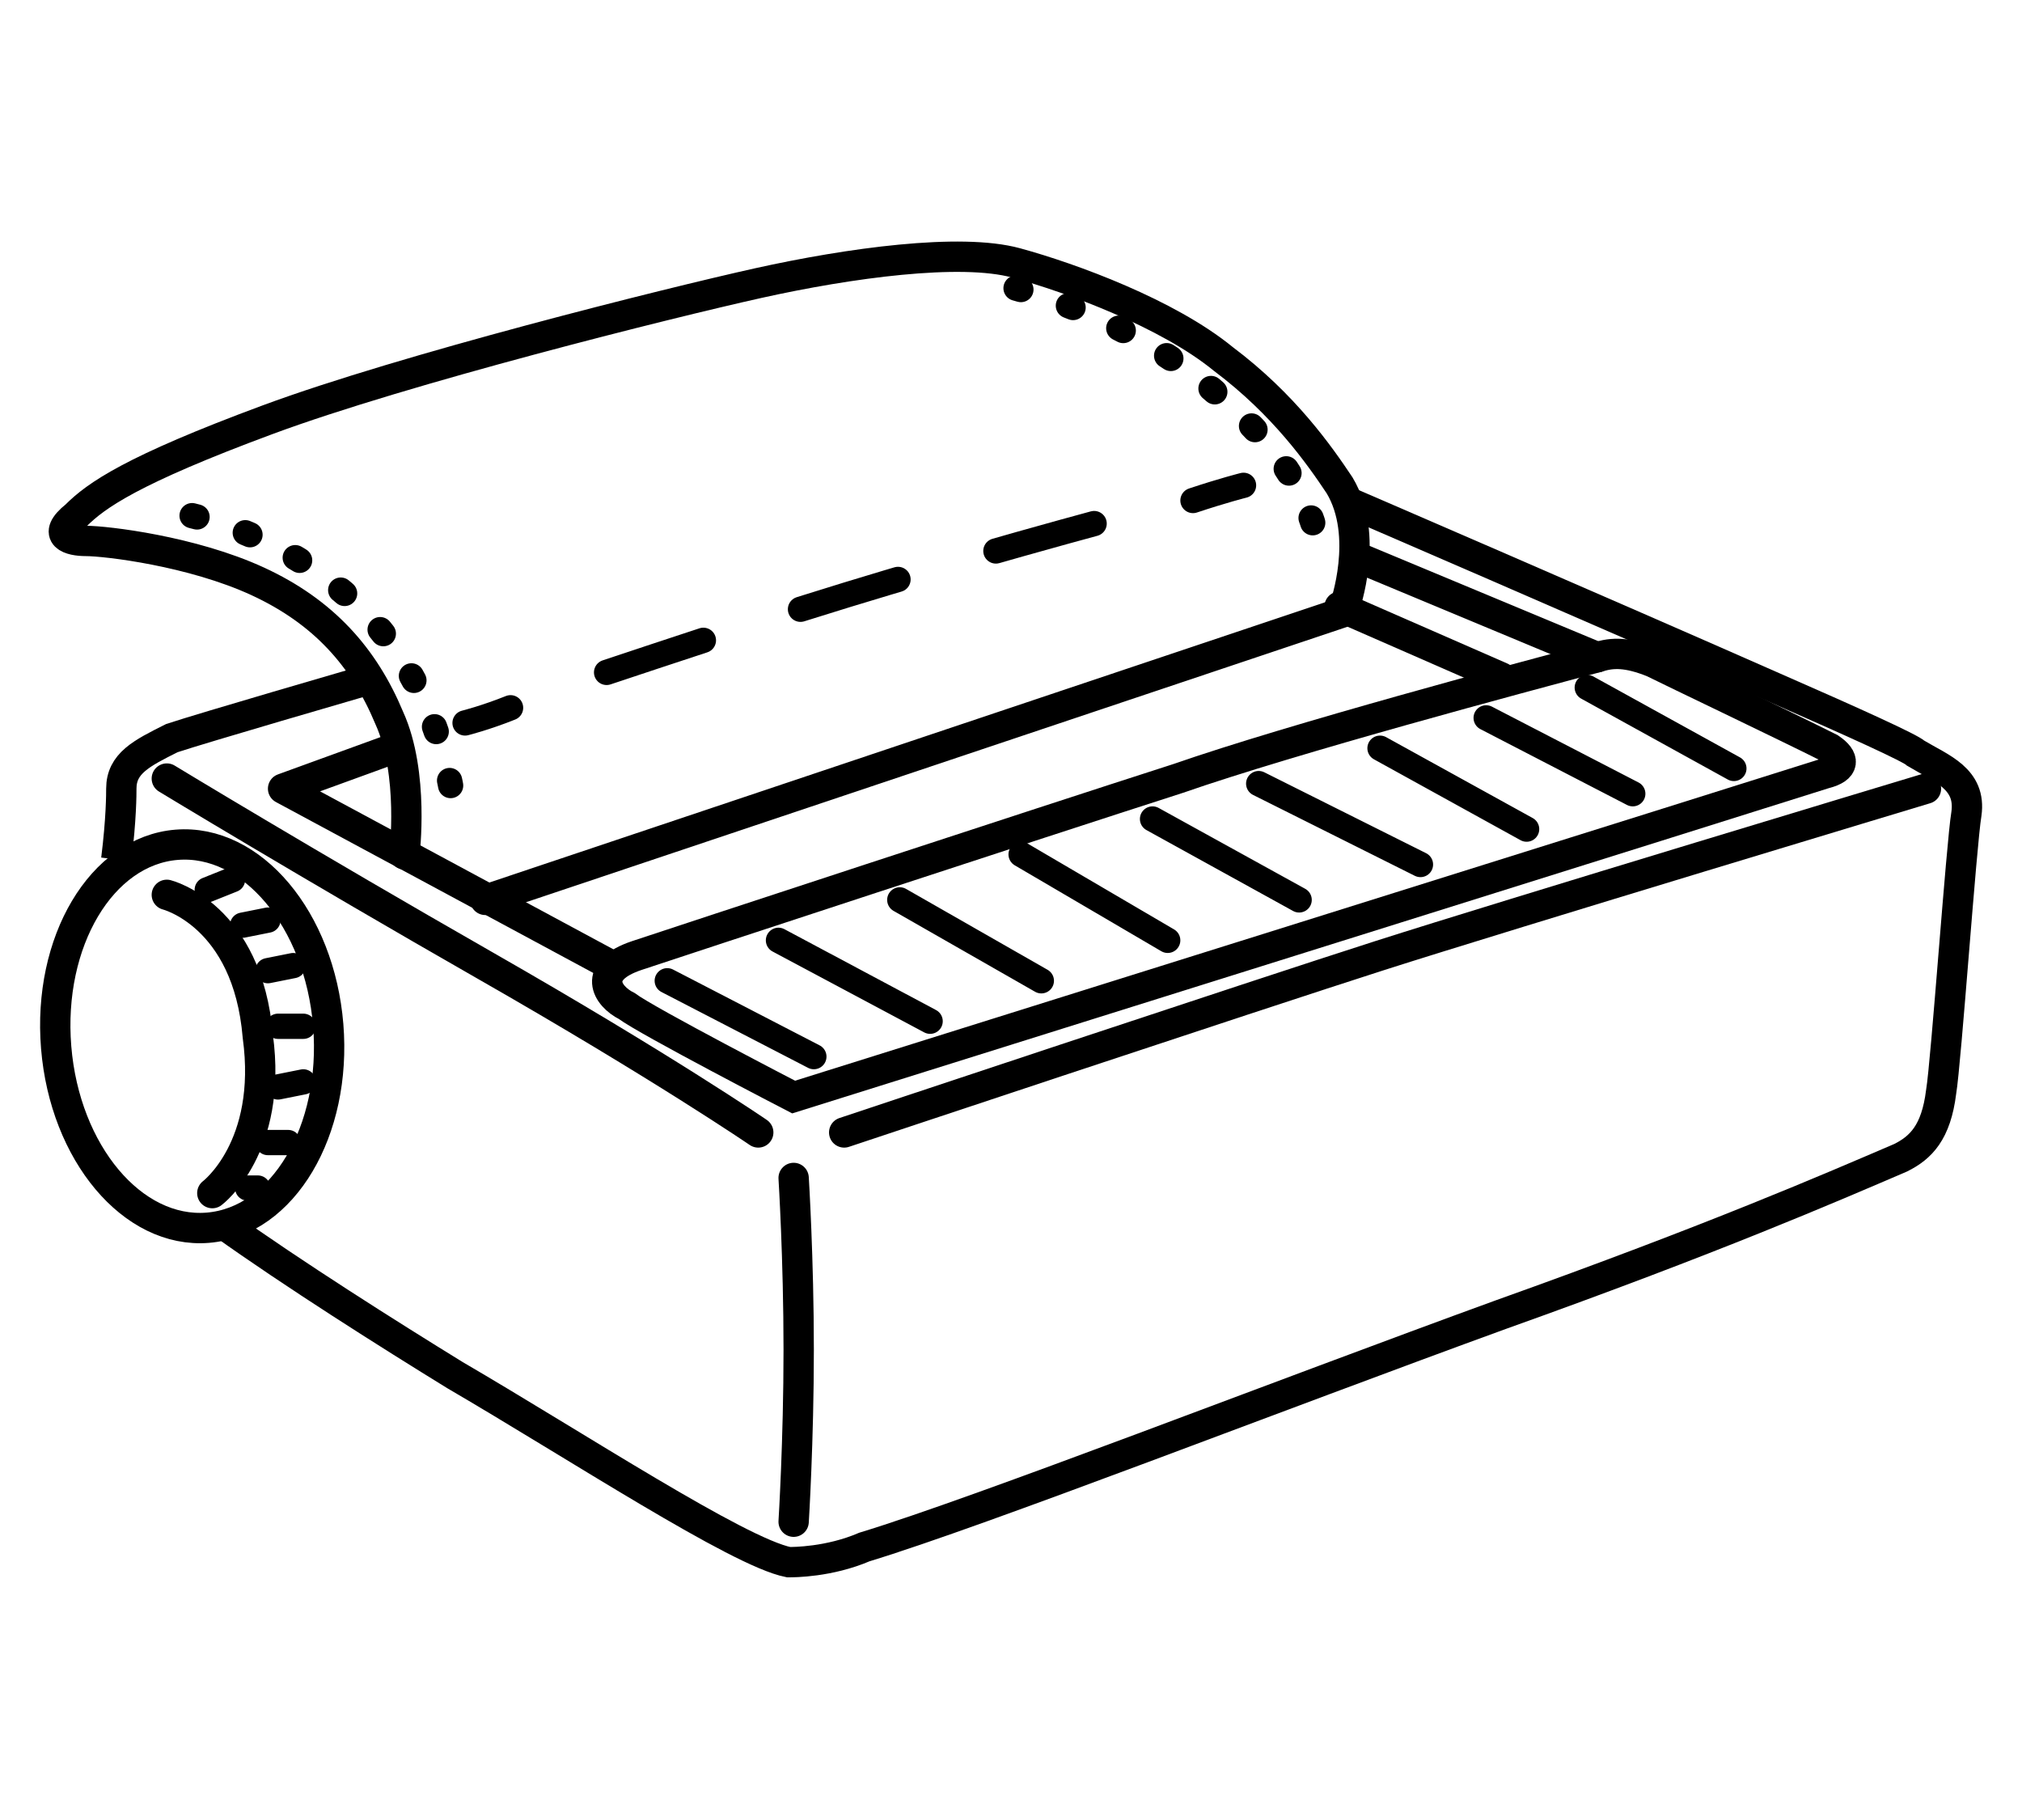       <svg viewBox="0 0 40 36" id="191" xmlns="http://www.w3.org/2000/svg" width="40px" height="36px" style="top: 57px;"><switch><g fill="none" stroke="#000" stroke-miterlimit="10"><path d="M4.4 24.2c1.4 1 3.3 2.2 4.6 3 2.4 1.4 5.6 3.5 6.6 3.7.1 0 .8 0 1.5-.3 2.3-.7 8.2-3 12.6-4.6 4.2-1.5 6.5-2.5 7.9-3.1.4-.2.7-.5.8-1.3.1-.6.4-4.9.5-5.5.1-.7-.5-.9-1-1.2-.1-.1-1.2-.6-2.8-1.3-3.4-1.5-8.5-3.7-8.5-3.7M7.1 13.5s-3.1.9-3.7 1.1c-.6.3-1 .5-1 1 0 .1 0 .6-.1 1.4" stroke-width=".6"></path><path d="M3.3 15.4s2.8 1.7 6.3 3.7 5.4 3.3 5.4 3.3m.7.9s.1 1.6.1 3.4-.1 3.4-.1 3.4m1-7.7s8.1-2.7 10.6-3.5 10.8-3.3 10.8-3.3m-30.3-.8l-2.2.8 6.5 3.5" stroke-width=".6" stroke-linecap="round" stroke-linejoin="round"></path><path d="M36.1 15.3c-.3.1-20.4 6.4-20.4 6.4s-2.9-1.5-3.3-1.8c-.4-.2-.7-.7.2-1s7.9-2.6 10.7-3.5c2.3-.8 6.8-2 8.3-2.4.3-.1.6-.1 1.1.1.4.2 2.5 1.2 3.5 1.7.3.2.3.4-.1.5z" stroke-width=".6"></path><path stroke-width=".6" stroke-linecap="round" d="M26.5 12l3.2 1.4"></path><path stroke-width=".6" stroke-linecap="round" stroke-linejoin="round" d="M26.8 11l4.8 2M8 16.9s.2-1.6-.3-2.7c-.5-1.2-1.3-2.1-2.6-2.7-1.3-.6-3-.8-3.4-.8-.3 0-.7-.1-.2-.5.4-.4 1.1-.9 3.8-1.9C8 7.3 13.2 6 15 5.6s4-.7 5.1-.4c1.1.3 3 1 4.1 1.9 1.2.9 1.9 1.9 2.3 2.5.6 1 .1 2.4.1 2.4m-17 5.8l17-5.7"></path><g stroke-width=".5" stroke-linecap="round"><path d="M9.2 14.3s.4-.1.9-.3"></path><path d="M12 13.3c1.2-.4 2.7-.9 4-1.3 1.9-.6 4.7-1.4 6.6-1.9" stroke-dasharray="2.017,2.017"></path><path d="M23.6 9.9c.6-.2 1-.3 1-.3"></path></g><g stroke-width=".5" stroke-linecap="round"><path d="M19.1 5.5"></path><path d="M20.1 5.7c1.1.3 2.8 1 4.1 2.2 1.4 1.2 1.8 2.3 1.9 3" stroke-dasharray="9.932545e-02,.993"></path><path d="M26.2 11.4"></path></g><g stroke-width=".5" stroke-linecap="round"><path d="M2.8 10.1"></path><path d="M3.8 10.2c.8.2 2 .6 3.2 1.7 1.5 1.4 1.9 3.3 2 4.2" stroke-dasharray=".101,1.005"></path><path d="M9.1 16.6"></path></g><path stroke-width=".5" stroke-linecap="round" stroke-linejoin="round" d="M13.2 19.4l2.9 1.5m-.7-2.3l3 1.6m-.6-2.4l2.8 1.6m-.4-2.5l2.9 1.7m-.3-2.4l2.9 1.6m-.8-2.3l3.2 1.6m-.8-2.3l2.9 1.6m-.8-2.2l2.9 1.5m-.9-2.1l2.9 1.6"></path><ellipse transform="rotate(-4.67 3.77 20.473) scale(1)" cx="3.8" cy="20.5" rx="2.7" ry="3.8" stroke-width=".6"></ellipse><path d="M3.3 17.7s1.6.4 1.8 2.8c.3 2.2-.9 3.1-.9 3.1" stroke-width=".6" stroke-linecap="round" stroke-linejoin="round"></path><path stroke-width=".5" stroke-linecap="round" stroke-linejoin="round" d="M4.1 17.6l.5-.2m.2.9l.5-.1m0 1l.5-.1m-.3 1.2H6m-.5 1.2l.5-.1m-.7 1.2h.4m-.8.9h.2"></path></g></switch></svg>
